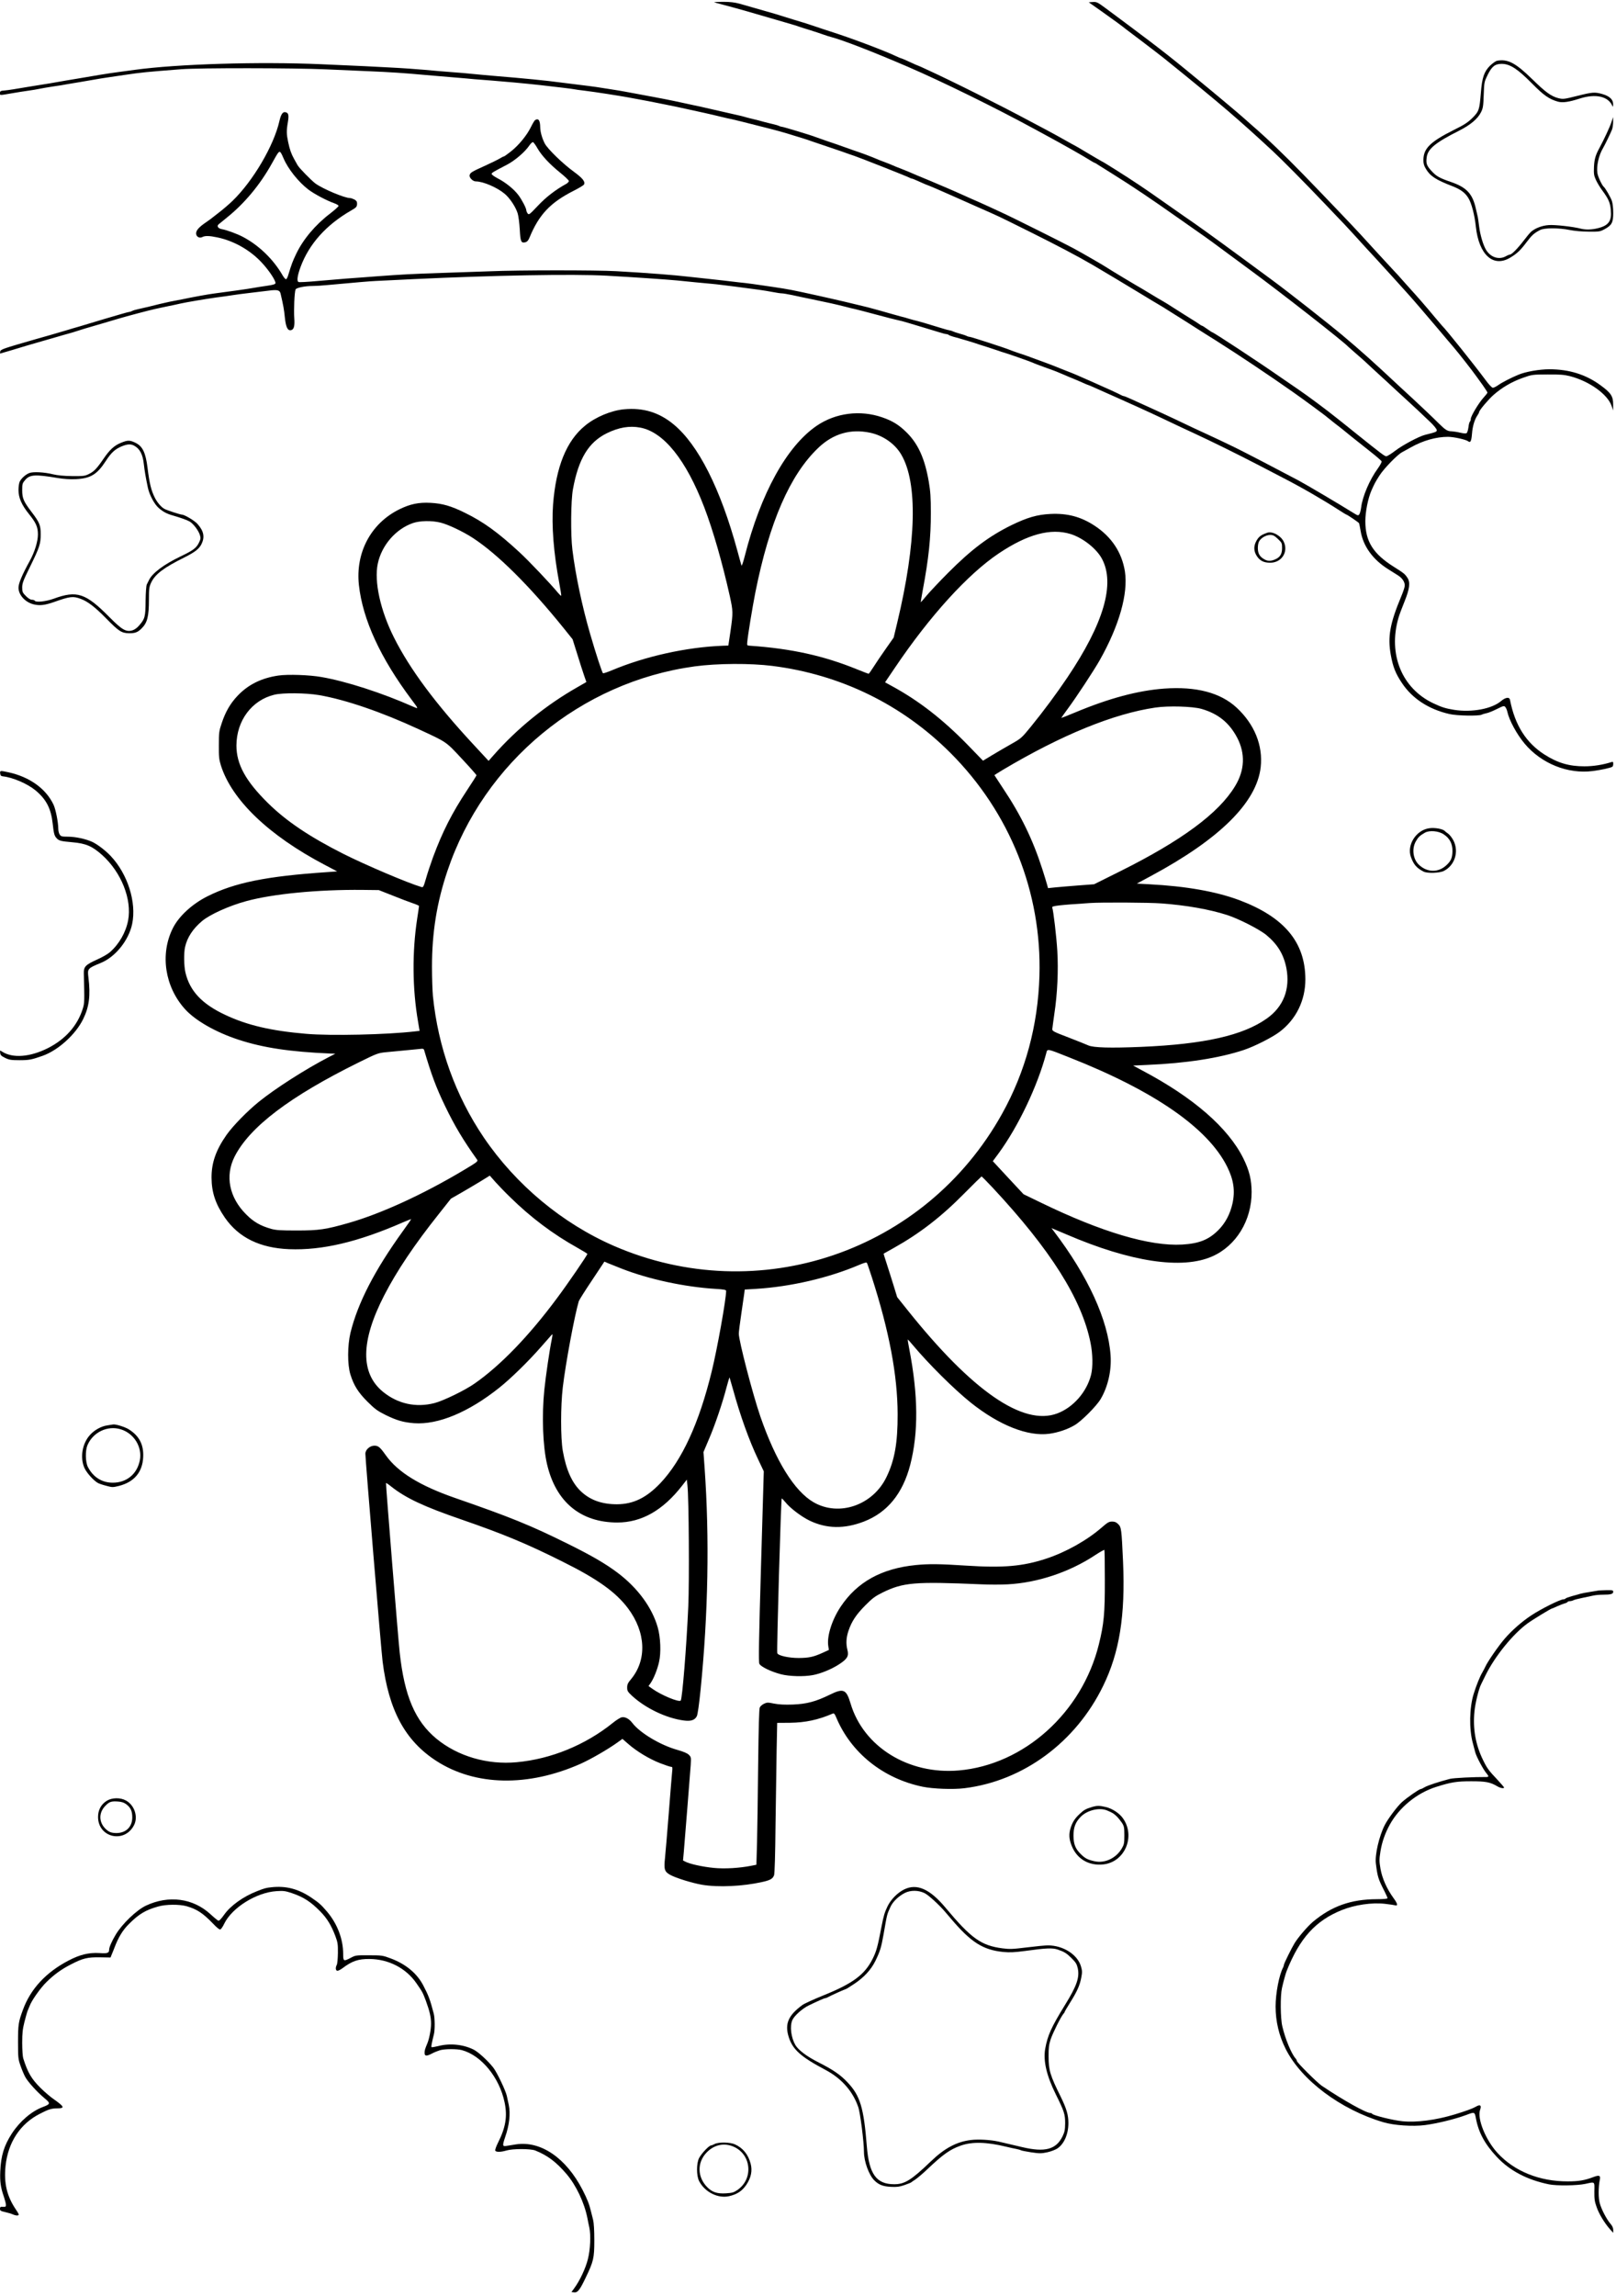 <?xml version="1.0" standalone="no"?>
<!DOCTYPE svg PUBLIC "-//W3C//DTD SVG 20010904//EN"
 "http://www.w3.org/TR/2001/REC-SVG-20010904/DTD/svg10.dtd">
<svg version="1.0" xmlns="http://www.w3.org/2000/svg"
 width="1747pt" height="2481pt" viewBox="0 0 1747 2481"
 preserveAspectRatio="xMidYMid meet">

<g transform="translate(0,2481) scale(0.1,-0.1)"
fill="#000000" stroke="none">
<path d="M7721 24786 c2 -2 40 -13 84 -24 181 -48 291 -79 590 -167 44 -13
112 -33 151 -44 40 -11 83 -25 95 -30 13 -5 65 -21 114 -36 50 -16 115 -37
145 -48 30 -11 69 -23 85 -27 128 -34 442 -155 828 -321 371 -160 944 -441
1372 -674 39 -21 95 -51 125 -68 176 -95 408 -226 478 -271 23 -14 44 -26 47
-26 3 0 18 -8 33 -19 15 -10 95 -60 177 -111 197 -123 394 -255 706 -475 141
-99 263 -184 271 -190 22 -15 95 -68 277 -203 91 -67 191 -141 221 -163 322
-236 999 -765 1055 -825 6 -6 44 -39 85 -75 41 -35 86 -75 101 -89 14 -14 48
-45 75 -70 27 -24 103 -94 169 -155 66 -62 147 -136 180 -166 72 -65 196 -181
282 -264 34 -33 63 -69 65 -80 3 -20 -4 -23 -128 -54 -66 -17 -242 -111 -319
-170 -43 -33 -88 -61 -98 -61 -18 0 -54 27 -332 250 -60 49 -146 117 -190 152
-128 103 -322 247 -435 324 -58 40 -141 97 -185 127 -244 170 -727 487 -740
487 -3 0 -27 16 -54 35 -26 19 -52 35 -55 35 -4 0 -22 10 -39 23 -18 12 -40
27 -49 32 -22 13 -154 96 -238 150 -36 23 -80 51 -99 61 -18 10 -41 24 -50 29
-67 41 -142 86 -171 103 -61 34 -344 204 -370 222 -34 24 -277 164 -375 217
-99 54 -687 347 -781 389 -38 18 -98 45 -134 62 -74 34 -151 68 -195 87 -16 7
-55 24 -85 38 -101 46 -244 107 -380 164 -74 30 -155 64 -179 75 -24 11 -67
28 -95 39 -28 11 -60 23 -71 28 -43 19 -92 39 -125 51 -31 11 -62 23 -125 50
-40 16 -111 43 -150 56 -22 7 -85 29 -140 49 -55 20 -147 52 -205 71 -58 20
-114 40 -125 44 -31 14 -347 110 -362 110 -7 0 -21 4 -31 9 -9 5 -39 14 -67
20 -27 6 -72 18 -100 25 -27 8 -81 22 -120 31 -38 9 -81 20 -95 25 -14 4 -47
12 -75 18 -50 11 -92 21 -285 65 -58 14 -141 32 -185 41 -44 10 -98 21 -120
26 -102 23 -307 63 -485 95 -47 9 -107 20 -135 25 -27 5 -95 17 -150 25 -55 8
-127 20 -160 25 -33 5 -121 16 -195 25 -74 9 -164 20 -200 25 -130 18 -390 44
-710 70 -74 6 -178 16 -230 21 -52 6 -151 14 -220 19 -69 5 -201 16 -295 25
-93 8 -258 20 -365 25 -107 5 -238 12 -290 15 -52 3 -264 12 -470 21 -667 29
-1550 3 -2015 -61 -66 -9 -149 -20 -185 -25 -73 -9 -283 -43 -405 -65 -44 -8
-111 -19 -150 -25 -38 -6 -90 -15 -115 -20 -25 -5 -92 -16 -150 -25 -58 -9
-127 -20 -155 -25 -122 -21 -203 -34 -247 -38 -43 -3 -48 -7 -48 -28 0 -26
-11 -26 140 0 47 8 121 20 165 26 44 6 98 15 120 20 22 5 87 16 145 25 58 8
128 19 155 25 28 5 95 16 150 25 55 9 120 21 145 25 25 5 95 16 155 25 61 9
137 20 170 25 189 28 222 31 615 62 190 15 1219 14 1555 -1 143 -6 359 -15
480 -21 214 -9 373 -19 600 -40 61 -5 193 -17 295 -25 102 -8 210 -18 240 -21
30 -3 111 -9 180 -14 121 -9 361 -31 525 -49 204 -23 352 -41 370 -45 11 -3
63 -10 115 -16 114 -14 373 -54 490 -76 47 -9 110 -20 140 -26 30 -5 84 -16
120 -23 36 -7 92 -19 125 -25 68 -13 171 -35 260 -55 33 -7 105 -23 160 -35
55 -12 136 -31 180 -42 44 -11 98 -23 120 -27 36 -8 98 -23 420 -105 54 -14
131 -35 170 -47 170 -52 232 -71 265 -84 19 -7 78 -27 130 -44 52 -17 140 -47
195 -66 55 -20 118 -42 140 -49 52 -17 575 -223 597 -236 10 -6 22 -10 27 -10
5 0 44 -16 85 -35 42 -19 79 -35 82 -35 5 0 175 -73 279 -120 22 -10 138 -61
259 -115 260 -115 181 -77 586 -278 283 -141 498 -254 670 -354 71 -41 409
-244 534 -320 70 -43 145 -88 166 -100 20 -11 79 -47 130 -80 51 -32 124 -78
164 -103 39 -25 105 -67 146 -93 41 -26 121 -77 178 -112 255 -161 578 -377
837 -559 109 -76 367 -266 375 -276 3 -3 37 -30 75 -60 39 -30 75 -58 80 -62
6 -4 53 -43 106 -86 53 -42 147 -117 209 -166 61 -48 114 -94 116 -101 3 -7
-16 -42 -41 -77 -87 -118 -166 -302 -180 -420 -4 -31 -13 -65 -20 -75 -12 -16
-16 -15 -66 16 -149 93 -506 304 -594 351 -249 132 -582 305 -680 353 -90 44
-254 122 -310 147 -27 12 -93 43 -145 67 -52 25 -142 68 -200 95 -58 28 -175
81 -260 120 -85 38 -183 83 -218 99 -35 16 -68 29 -73 29 -5 0 -17 4 -27 10
-24 14 -170 81 -332 152 -74 32 -144 63 -155 68 -11 5 -67 28 -125 50 -58 23
-114 45 -125 50 -47 18 -105 40 -175 65 -41 15 -84 31 -95 35 -11 4 -56 20
-100 34 -44 15 -89 31 -100 36 -35 16 -416 140 -431 140 -8 0 -22 4 -32 9 -9
6 -44 17 -77 26 -33 9 -68 21 -77 26 -10 5 -23 9 -30 9 -6 0 -48 11 -92 25
-191 58 -223 68 -256 76 -19 4 -60 15 -90 24 -30 10 -71 21 -90 25 -19 5 -60
16 -90 25 -82 24 -230 65 -270 75 -19 5 -62 15 -95 23 -33 8 -98 24 -145 35
-47 11 -105 24 -130 30 -25 6 -97 22 -160 36 -295 65 -315 69 -495 96 -166 25
-288 42 -365 49 -47 5 -123 14 -170 20 -47 5 -132 15 -190 21 -58 6 -141 15
-185 20 -140 17 -460 42 -785 60 -215 12 -1059 12 -1360 -1 -129 -5 -365 -13
-525 -18 -329 -11 -420 -16 -695 -36 -107 -8 -258 -20 -335 -25 -77 -6 -221
-18 -321 -27 -99 -9 -188 -14 -196 -10 -22 8 -13 69 21 162 92 249 278 456
546 610 58 33 65 41 65 77 0 20 -8 31 -30 43 -16 8 -37 15 -47 15 -58 0 -293
99 -373 157 -43 32 -176 167 -193 198 -6 12 -23 42 -37 66 -32 58 -47 100 -65
184 -18 85 -19 123 -3 215 13 78 7 103 -30 108 -27 4 -46 -27 -62 -98 -60
-264 -285 -647 -507 -861 -32 -31 -96 -87 -143 -123 -47 -36 -89 -70 -95 -74
-5 -4 -30 -22 -55 -39 -70 -48 -100 -82 -100 -115 0 -36 36 -56 68 -39 28 15
77 14 161 -4 179 -37 357 -138 482 -274 77 -82 151 -195 147 -221 -2 -11 -28
-19 -93 -28 -50 -7 -112 -17 -140 -22 -50 -10 -309 -46 -420 -60 -60 -7 -227
-37 -360 -65 -38 -8 -97 -19 -130 -25 -33 -7 -82 -18 -110 -25 -65 -17 -178
-44 -235 -56 -25 -5 -53 -14 -62 -19 -10 -6 -23 -10 -30 -10 -6 0 -50 -12 -97
-26 -47 -14 -124 -37 -171 -50 -47 -14 -119 -36 -160 -48 -41 -13 -95 -29
-120 -36 -25 -7 -56 -16 -70 -20 -14 -5 -59 -18 -100 -30 -41 -12 -104 -30
-140 -41 -36 -10 -105 -30 -155 -44 -354 -102 -380 -110 -383 -134 -2 -12 -2
-21 0 -21 2 0 57 16 123 36 151 46 181 55 335 99 69 20 145 42 170 49 25 8 72
21 105 30 33 9 78 22 100 30 37 13 79 25 298 89 45 14 114 34 152 45 80 24
333 91 385 102 19 5 80 17 135 29 55 11 120 25 145 31 66 15 270 49 390 66 58
7 134 18 170 24 36 6 121 17 190 25 69 8 162 19 208 25 91 12 116 5 125 -32
31 -133 38 -176 46 -256 11 -104 29 -145 64 -140 34 5 45 43 38 133 -6 84 2
278 14 307 7 19 101 38 186 38 30 0 101 4 159 10 318 29 453 41 520 44 41 2
226 11 410 20 860 41 1725 57 2090 37 288 -16 637 -40 755 -51 55 -6 150 -15
210 -21 61 -6 133 -13 160 -15 28 -2 88 -9 135 -15 77 -9 137 -17 385 -50 44
-6 112 -17 152 -25 40 -8 83 -14 97 -14 13 0 64 -9 113 -19 48 -11 144 -31
213 -45 160 -33 256 -54 350 -78 41 -11 93 -24 115 -28 22 -5 126 -32 230 -60
105 -28 208 -55 230 -59 22 -4 72 -17 110 -29 39 -12 111 -34 160 -48 50 -15
124 -37 165 -50 41 -13 82 -24 90 -24 9 0 20 -4 26 -9 5 -4 27 -13 49 -19 59
-15 247 -71 270 -81 11 -4 61 -20 110 -35 50 -16 101 -33 115 -38 14 -6 39
-14 55 -18 36 -10 282 -96 310 -109 11 -6 70 -28 130 -50 116 -41 142 -52 214
-83 24 -11 64 -28 90 -38 25 -10 72 -30 103 -44 31 -14 59 -26 62 -26 3 0 29
-11 58 -24 29 -13 96 -43 148 -66 52 -23 113 -50 135 -60 22 -10 112 -50 200
-90 88 -40 210 -96 270 -125 122 -58 261 -124 345 -162 181 -84 453 -218 675
-333 77 -40 201 -104 275 -143 208 -107 437 -240 612 -353 37 -24 70 -44 73
-44 8 0 129 -82 136 -92 3 -4 11 -43 18 -85 27 -164 131 -308 296 -412 39 -24
87 -55 108 -68 51 -32 79 -79 72 -120 -3 -18 -19 -65 -36 -105 -123 -294 -149
-438 -114 -633 24 -132 51 -201 120 -304 111 -168 290 -285 514 -336 80 -19
317 -23 349 -7 9 5 33 12 52 16 19 3 70 24 112 45 70 35 78 37 91 22 8 -9 18
-32 22 -51 20 -92 101 -242 187 -345 180 -215 467 -331 736 -296 94 12 192 34
212 46 6 3 10 18 10 32 0 22 -3 24 -22 18 -92 -29 -194 -45 -290 -45 -165 0
-288 36 -431 127 -199 127 -320 318 -373 591 -7 34 -48 28 -97 -13 -98 -84
-315 -125 -506 -95 -93 15 -135 28 -226 71 -339 160 -490 528 -378 919 8 30
38 111 66 179 56 139 65 208 32 258 -27 41 -38 50 -146 118 -226 142 -309 276
-309 494 0 100 29 247 66 331 32 72 39 87 87 162 47 74 190 222 243 251 12 7
55 30 96 53 131 74 274 114 402 114 62 0 197 -30 219 -49 23 -19 34 4 40 82 6
80 27 152 59 199 10 14 18 30 18 35 1 19 95 131 154 184 93 82 201 145 318
186 101 36 105 36 268 37 132 1 180 -3 240 -18 211 -54 410 -196 453 -324 l16
-47 0 63 c1 90 -23 127 -139 211 -157 115 -339 171 -550 171 -108 0 -257 -26
-335 -59 -74 -30 -181 -85 -216 -111 -23 -16 -50 -30 -60 -30 -11 0 -42 33
-81 86 -114 154 -427 546 -468 584 -3 3 -41 48 -85 100 -91 110 -190 223 -256
295 -25 27 -63 70 -85 95 -21 25 -72 81 -114 125 -72 77 -207 224 -340 370
-70 77 -410 433 -620 649 -204 210 -401 399 -557 533 -26 23 -66 58 -88 78
-37 34 -312 265 -465 390 -36 29 -119 98 -185 152 -100 82 -229 184 -366 288
-65 50 -396 297 -479 358 -85 63 -96 68 -137 65 l-43 -3 142 -100 c120 -85
222 -159 263 -193 6 -4 87 -66 180 -136 94 -71 197 -151 230 -177 286 -230
540 -439 695 -572 170 -147 253 -221 475 -426 106 -98 348 -343 570 -576 99
-105 194 -203 210 -220 23 -24 148 -160 230 -251 6 -6 55 -60 111 -120 91 -99
263 -288 354 -390 48 -53 204 -235 325 -378 55 -65 127 -151 161 -190 54 -63
204 -255 244 -312 8 -12 39 -54 68 -94 28 -40 52 -77 52 -82 0 -5 -18 -28 -40
-52 -52 -56 -140 -202 -140 -232 0 -13 -4 -25 -9 -29 -5 -3 -13 -30 -16 -60
-4 -30 -13 -59 -19 -64 -8 -7 -32 -5 -71 4 -33 8 -76 14 -95 15 -41 0 -65 15
-130 79 -64 64 -224 216 -290 276 -30 27 -93 86 -140 129 -280 262 -410 379
-616 552 -151 127 -599 479 -770 604 -108 80 -252 186 -319 235 -330 242 -481
351 -615 442 -30 21 -138 96 -240 168 -186 132 -335 231 -510 341 -110 69
-130 81 -150 91 -8 4 -77 44 -154 90 -76 46 -140 83 -142 83 -2 0 -45 24 -96
53 -51 29 -140 78 -198 109 -58 31 -141 75 -185 98 -336 180 -843 434 -1128
564 -42 20 -79 36 -81 36 -3 0 -44 18 -91 40 -47 22 -90 40 -94 40 -4 0 -29
11 -57 24 -127 60 -473 191 -714 268 -52 17 -124 40 -160 53 -36 12 -81 27
-100 33 -29 8 -194 59 -335 103 -34 10 -261 75 -377 108 -55 15 -105 21 -179
21 -56 0 -100 -2 -98 -4z m-4684 -1628 c5 -7 18 -33 28 -58 48 -114 162 -257
270 -339 64 -48 194 -117 278 -147 26 -9 47 -22 47 -29 0 -7 -42 -44 -92 -83
-159 -121 -292 -279 -367 -437 -36 -75 -50 -111 -84 -224 -7 -25 -18 -46 -24
-48 -6 -2 -24 17 -39 44 -100 173 -257 324 -429 414 -62 33 -178 75 -227 83
-39 7 -57 32 -36 51 7 6 46 38 87 71 193 154 363 358 491 589 73 132 78 138
97 113z"/>
<path d="M16182 24153 c-13 -3 -45 -26 -72 -51 -66 -65 -88 -130 -101 -296
-15 -184 -20 -199 -92 -271 -50 -49 -88 -74 -202 -130 -253 -127 -326 -199
-327 -322 -1 -38 6 -63 26 -96 45 -78 108 -120 286 -188 90 -35 139 -71 174
-129 34 -54 68 -184 81 -310 33 -303 188 -444 371 -334 74 44 111 79 180 171
55 73 80 95 144 128 46 24 202 24 320 0 50 -10 134 -18 205 -18 115 -1 122 0
174 28 76 42 91 70 91 176 0 52 -6 104 -15 130 -14 39 -70 136 -86 149 -20 16
-64 110 -70 149 -12 77 15 195 61 271 20 34 85 168 97 200 7 19 12 58 12 85
l0 50 -20 -59 c-16 -49 -80 -186 -126 -271 -44 -80 -57 -124 -61 -207 -3 -76
-1 -94 21 -142 14 -30 43 -79 66 -110 71 -96 88 -135 95 -216 11 -117 -23
-166 -137 -195 -66 -17 -133 -19 -186 -6 -83 22 -281 44 -348 39 -73 -5 -145
-33 -191 -72 -13 -12 -49 -55 -80 -96 -60 -79 -129 -150 -147 -150 -6 0 -29
-9 -50 -21 -73 -38 -160 -9 -209 70 -31 50 -65 164 -76 257 -5 44 -12 88 -14
99 -3 11 -13 54 -22 95 -36 158 -100 226 -269 284 -123 42 -157 62 -208 117
-53 58 -62 81 -54 145 10 93 89 160 349 291 123 62 202 128 238 199 22 43 26
65 30 189 5 138 6 141 43 217 46 92 80 118 153 118 88 -1 170 -54 324 -210
129 -131 188 -172 285 -199 50 -13 118 -3 233 34 175 56 314 23 355 -85 3 -8
6 2 6 23 1 52 -38 88 -117 111 -82 23 -107 21 -274 -21 -140 -35 -149 -36
-200 -24 -78 20 -139 64 -280 202 -185 181 -268 224 -386 202z"/>
<path d="M5784 23512 c-6 -4 -26 -37 -44 -74 -44 -90 -130 -195 -215 -263 -38
-30 -73 -55 -77 -55 -5 0 -25 -10 -46 -23 -20 -12 -91 -47 -157 -77 -146 -66
-161 -75 -168 -102 -7 -26 34 -68 67 -68 79 0 232 -66 312 -134 57 -48 118
-141 140 -210 9 -28 19 -107 23 -175 7 -134 14 -150 63 -138 17 5 30 20 42 49
102 248 224 378 476 506 58 29 109 60 113 68 17 30 -14 69 -110 139 -121 88
-283 246 -314 305 -29 57 -48 124 -49 175 -1 76 -19 101 -56 77z m26 -304 c46
-80 132 -172 246 -264 52 -42 94 -82 94 -90 0 -8 -14 -23 -31 -32 -113 -62
-218 -143 -305 -236 -90 -95 -96 -100 -110 -82 -8 11 -14 26 -14 33 0 23 -49
117 -88 168 -48 63 -139 136 -222 178 -36 19 -65 40 -65 47 0 13 13 21 167
101 84 44 192 136 239 205 16 24 35 41 42 38 6 -3 28 -32 47 -66z"/>
<path d="M6748 20388 c-140 -13 -309 -83 -424 -178 -200 -163 -314 -445 -345
-851 -17 -228 6 -525 67 -848 14 -73 23 -135 21 -138 -3 -2 -17 11 -32 29 -89
107 -317 347 -420 442 -233 215 -391 329 -590 426 -148 73 -241 100 -370 107
-130 7 -222 -13 -340 -71 -306 -152 -473 -467 -435 -817 41 -373 232 -788 570
-1239 78 -104 78 -102 13 -74 -331 147 -721 273 -988 319 -129 23 -363 31
-466 16 -183 -27 -327 -98 -442 -220 -78 -83 -129 -171 -170 -294 -29 -85 -31
-103 -31 -237 -1 -125 2 -155 22 -220 118 -373 517 -756 1120 -1073 l137 -72
-110 -8 c-653 -44 -996 -113 -1290 -260 -167 -83 -314 -218 -378 -349 -138
-279 -85 -628 131 -869 112 -125 332 -251 582 -333 267 -87 553 -130 990 -149
l55 -2 -72 -37 c-251 -130 -576 -338 -753 -481 -125 -101 -280 -259 -351 -359
-114 -163 -163 -301 -162 -463 1 -159 43 -284 144 -431 150 -216 378 -328 695
-341 355 -14 743 77 1228 289 49 21 90 37 91 36 1 -2 -40 -61 -92 -133 -302
-419 -485 -772 -564 -1095 -33 -138 -34 -343 -1 -450 37 -120 85 -195 186
-296 80 -79 106 -98 196 -143 121 -59 192 -79 306 -88 260 -19 590 118 924
385 123 98 315 286 447 437 58 66 111 126 118 134 10 11 10 0 0 -50 -23 -111
-65 -395 -80 -542 -29 -280 -17 -611 29 -807 95 -408 363 -630 760 -630 262 0
494 132 701 399 l50 64 7 -64 c15 -137 21 -1033 9 -1304 -19 -432 -65 -1001
-82 -1019 -19 -21 -213 60 -306 127 l-42 30 20 28 c35 49 76 151 94 233 23
101 16 268 -15 375 -61 213 -216 424 -432 587 -133 100 -283 187 -538 313
-401 199 -622 289 -1220 496 -380 132 -618 278 -748 460 -64 90 -82 105 -125
105 -48 0 -97 -43 -97 -87 0 -61 171 -2126 186 -2243 66 -529 243 -857 581
-1076 421 -272 993 -283 1562 -30 107 48 291 154 393 227 l57 41 61 -53 c89
-79 227 -163 345 -209 57 -22 111 -40 121 -40 14 0 16 -7 10 -57 -3 -32 -20
-231 -36 -443 -17 -212 -35 -431 -41 -487 -13 -121 -5 -146 56 -180 61 -34
239 -89 344 -107 176 -30 444 -17 652 30 86 19 113 35 127 72 7 17 13 226 16
547 4 286 9 651 12 810 l6 290 137 1 c167 2 304 31 463 99 14 6 22 -2 38 -41
160 -383 508 -661 935 -749 111 -23 330 -31 451 -16 636 78 1204 497 1500
1106 177 363 240 760 215 1340 -16 355 -19 374 -52 407 -21 21 -37 28 -66 28
-34 0 -49 -9 -109 -61 -160 -140 -389 -269 -605 -340 -253 -83 -463 -101 -863
-75 -290 19 -405 20 -547 6 -370 -37 -634 -184 -811 -450 -94 -141 -150 -318
-134 -424 l7 -43 -68 -31 c-100 -45 -147 -55 -258 -56 -108 0 -222 25 -232 52
-8 20 40 1672 48 1672 4 0 22 -19 40 -41 50 -63 175 -158 264 -200 183 -87
373 -90 584 -9 254 98 420 302 501 612 90 349 87 750 -10 1252 -11 55 -18 101
-17 103 2 1 25 -23 51 -55 173 -207 450 -482 631 -627 307 -245 618 -368 850
-336 94 13 198 48 273 93 74 43 237 207 281 282 79 134 119 309 107 474 -27
381 -243 853 -614 1340 l-25 33 24 -10 c13 -5 76 -32 140 -59 691 -297 1248
-381 1574 -237 259 114 427 389 426 697 -1 132 -25 232 -90 363 -164 330 -539
656 -1089 947 l-102 55 152 7 c421 18 777 73 1043 161 115 38 309 136 388 196
179 135 279 340 279 568 -1 402 -229 673 -716 856 -251 93 -572 150 -974 171
l-132 7 154 83 c744 400 1142 795 1185 1175 26 234 -67 464 -260 643 -175 162
-436 231 -784 206 -282 -21 -595 -104 -965 -259 -79 -33 -145 -59 -146 -58 -1
1 29 45 68 97 97 131 284 416 347 527 211 374 309 721 272 960 -33 205 -145
374 -329 494 -147 96 -293 135 -476 126 -143 -7 -250 -38 -421 -121 -244 -120
-433 -262 -685 -515 -91 -91 -194 -201 -230 -243 -35 -43 -65 -76 -66 -75 -1
1 9 61 22 132 64 340 88 569 87 835 0 167 -4 229 -22 335 -43 249 -113 405
-236 529 -83 83 -154 128 -268 167 -238 82 -502 48 -706 -90 -325 -221 -607
-731 -780 -1411 -16 -63 -31 -108 -35 -100 -3 8 -23 81 -45 162 -182 668 -422
1143 -689 1363 -156 129 -328 182 -534 163z m173 -198 c254 -47 496 -349 692
-860 96 -251 195 -597 277 -962 35 -162 36 -176 7 -378 l-23 -155 -59 -2
c-394 -15 -844 -115 -1204 -267 -46 -19 -88 -33 -92 -30 -10 6 -75 204 -139
424 -87 300 -158 636 -192 910 -20 161 -17 532 6 655 60 328 168 506 366 604
129 63 244 83 361 61z m2484 -55 c142 -30 271 -120 339 -238 179 -306 163
-949 -44 -1814 l-39 -162 -85 -121 c-47 -66 -106 -154 -132 -195 -26 -41 -50
-75 -54 -75 -3 0 -60 22 -127 49 -359 146 -708 223 -1153 254 -34 2 -35 3 -32
37 7 80 56 377 88 540 152 760 374 1270 681 1562 161 153 348 207 558 163z
m-4645 -971 c81 -19 244 -96 353 -167 268 -175 609 -514 980 -973 l97 -121 50
-159 c27 -88 60 -191 74 -231 l25 -72 -92 -53 c-344 -195 -658 -450 -914 -741
l-51 -58 -165 178 c-411 443 -686 813 -858 1155 -147 292 -216 606 -175 798
42 199 195 375 381 439 74 25 201 28 295 5z m6814 -124 c132 -41 280 -158 338
-266 146 -271 21 -699 -375 -1287 -116 -172 -250 -353 -393 -529 -98 -120
-106 -127 -205 -183 -57 -32 -151 -87 -208 -121 l-104 -63 -166 171 c-270 277
-529 478 -822 637 l-71 39 107 158 c377 559 788 1011 1124 1236 310 207 560
274 775 208z m-3224 -1425 c738 -93 1403 -418 1925 -940 644 -644 989 -1509
962 -2410 -16 -535 -152 -1037 -404 -1489 -830 -1492 -2633 -2105 -4195 -1428
-559 243 -1060 660 -1408 1172 -306 452 -494 974 -550 1529 -5 57 -10 198 -10
315 0 371 52 694 167 1036 395 1176 1443 2042 2673 2210 243 33 605 35 840 5z
m-4903 -315 c287 -49 681 -184 1082 -370 306 -142 288 -129 464 -318 88 -94
159 -174 158 -179 0 -4 -45 -75 -100 -158 -164 -248 -266 -448 -369 -725 -27
-74 -62 -179 -77 -233 -26 -89 -30 -97 -49 -91 -149 44 -609 240 -845 359
-365 184 -619 355 -816 550 -240 237 -339 418 -339 620 1 269 166 490 410 549
92 22 337 20 481 -4z m9541 -149 c181 -52 301 -149 387 -312 89 -171 82 -351
-23 -523 -176 -292 -577 -588 -1241 -919 l-283 -141 -172 -13 c-94 -7 -206
-17 -249 -21 l-77 -8 -11 40 c-6 23 -29 97 -51 166 -103 320 -232 585 -425
873 -51 77 -93 141 -93 142 0 1 42 27 93 58 633 376 1196 606 1647 672 141 21
402 13 498 -14z m-8741 -2018 c84 -34 182 -71 218 -83 36 -12 65 -25 65 -29 0
-5 -9 -66 -20 -137 -55 -358 -52 -759 9 -1110 l17 -102 -53 -6 c-300 -35 -907
-49 -1173 -26 -378 32 -640 93 -878 206 -249 117 -380 257 -427 455 -17 73
-19 213 -4 278 23 103 86 198 183 279 84 71 292 165 476 215 287 79 781 127
1260 122 l175 -2 152 -60z m8307 -84 c273 -20 520 -64 711 -125 127 -41 351
-155 427 -218 121 -101 186 -209 215 -358 42 -225 -32 -415 -211 -542 -259
-184 -677 -278 -1358 -307 -334 -14 -517 -9 -573 16 -22 10 -119 49 -215 86
-160 61 -175 69 -174 90 1 13 11 87 22 164 33 215 45 474 32 683 -9 152 -42
432 -55 468 -5 16 70 25 405 47 120 9 650 6 774 -4z m-7970 -1581 c79 -268
130 -406 226 -605 106 -220 199 -374 348 -583 12 -17 1 -26 -147 -114 -437
-261 -893 -470 -1244 -570 -245 -70 -319 -81 -557 -81 -178 0 -226 3 -280 18
-115 33 -189 75 -270 157 -182 182 -229 415 -124 623 163 321 598 651 1344
1019 201 99 207 101 300 110 52 5 156 15 230 22 74 7 143 14 153 15 10 0 19
-5 21 -11z m6976 -83 c917 -361 1498 -763 1706 -1180 71 -143 88 -261 58 -398
-26 -115 -77 -212 -153 -288 -104 -104 -208 -145 -391 -156 -350 -20 -872 135
-1525 452 l-190 92 -166 178 -166 179 63 85 c214 293 419 724 514 1079 14 54
0 56 250 -43z m-6046 -1509 c224 -220 463 -400 729 -548 59 -33 107 -63 107
-66 0 -13 -217 -330 -329 -479 -301 -406 -610 -726 -888 -920 -106 -75 -340
-188 -437 -213 -200 -51 -394 -8 -553 120 -249 201 -245 548 11 1045 134 261
326 547 588 876 l133 168 105 60 c58 33 152 89 210 124 l105 65 59 -67 c32
-36 104 -111 160 -165z m5217 102 c627 -672 963 -1204 1058 -1675 25 -121 27
-264 6 -348 -47 -185 -192 -351 -364 -416 -369 -140 -920 240 -1620 1116
l-112 140 -40 130 c-22 72 -56 177 -74 234 -19 58 -34 105 -32 106 1 1 49 28
107 60 281 157 516 338 765 591 99 100 183 182 186 183 3 1 57 -54 120 -121z
m-4011 -875 c295 -115 678 -198 1018 -219 85 -5 112 -10 112 -21 0 -91 -96
-627 -156 -871 -137 -561 -321 -959 -555 -1207 -151 -158 -292 -227 -469 -228
-160 0 -285 43 -385 135 -99 91 -164 232 -201 443 -24 137 -24 483 0 685 31
262 126 770 173 931 5 14 69 116 143 226 l134 202 36 -16 c19 -8 87 -35 150
-60z m2704 -89 c189 -586 279 -1063 280 -1484 1 -309 -32 -497 -121 -680 -147
-304 -513 -430 -788 -271 -207 120 -408 444 -575 926 -83 242 -232 814 -233
895 0 19 12 116 27 215 14 99 29 199 32 221 l5 41 117 7 c377 23 785 117 1117
258 56 24 82 31 87 23 4 -6 27 -74 52 -151z m-1500 -1215 c78 -283 174 -551
271 -755 l62 -131 -30 -1027 c-23 -784 -27 -1033 -18 -1052 14 -32 127 -86
235 -114 90 -23 245 -27 342 -9 88 16 204 64 287 118 88 58 105 88 88 155 -17
67 -13 134 12 207 34 101 84 176 182 274 76 77 105 98 185 138 226 110 343
120 1070 89 85 -4 214 -4 285 0 321 17 664 131 939 312 55 36 102 63 105 60 3
-2 5 -150 5 -327 1 -359 -10 -474 -65 -695 -182 -737 -809 -1300 -1514 -1361
-543 -47 -1031 255 -1170 724 -46 154 -77 167 -225 94 -154 -75 -250 -100
-400 -106 -88 -3 -147 0 -200 10 -69 14 -78 14 -110 -1 -19 -9 -40 -27 -46
-40 -8 -15 -13 -214 -18 -625 -3 -331 -9 -708 -12 -838 l-7 -237 -56 -11
c-126 -25 -288 -35 -405 -23 -116 11 -259 42 -306 67 l-26 13 8 89 c14 166 69
858 75 943 5 81 4 86 -20 110 -17 17 -57 34 -124 53 -185 52 -404 183 -487
291 -35 46 -79 69 -116 61 -15 -3 -59 -31 -96 -61 -296 -238 -667 -390 -1037
-424 -318 -30 -638 64 -869 254 -230 190 -346 461 -397 931 -17 151 -152 1827
-148 1831 2 3 26 -13 53 -35 160 -127 353 -218 769 -361 443 -153 704 -261
1085 -452 381 -189 577 -330 709 -505 194 -259 206 -558 32 -767 -33 -39 -41
-56 -41 -89 0 -36 6 -46 52 -89 145 -134 370 -242 558 -267 78 -11 121 3 143
46 9 17 25 128 41 288 82 821 97 1637 43 2398 l-12 168 58 137 c66 152 150
401 192 565 16 59 30 106 32 104 1 -2 18 -60 37 -128z"/>
<path d="M1306 20025 c-71 -29 -121 -75 -187 -172 -71 -104 -103 -138 -157
-164 -43 -22 -59 -24 -182 -23 -89 1 -159 8 -205 19 -96 24 -217 30 -258 14
-39 -15 -84 -55 -103 -91 -8 -15 -14 -56 -14 -93 0 -83 34 -161 114 -260 76
-94 96 -140 96 -219 0 -76 -35 -190 -88 -286 -84 -153 -122 -243 -122 -290 0
-78 73 -158 164 -180 66 -16 121 -9 219 25 175 62 207 66 291 34 75 -28 152
-87 271 -208 139 -142 168 -161 249 -163 65 -1 95 10 136 51 63 62 80 130 80
314 0 118 3 137 24 182 43 91 135 161 361 273 115 58 158 92 184 145 37 76 23
141 -44 216 -33 37 -142 101 -170 101 -16 0 -162 47 -186 61 -34 17 -78 68
-104 119 -40 79 -59 154 -80 325 -20 163 -53 232 -127 269 -64 32 -87 32 -162
1z m142 -29 c63 -33 95 -93 107 -201 7 -66 22 -154 44 -256 16 -76 70 -177
116 -217 48 -42 90 -64 155 -82 82 -24 145 -46 177 -63 40 -21 99 -98 114
-148 10 -32 9 -43 -10 -82 -28 -58 -63 -84 -197 -148 -182 -87 -309 -182 -344
-258 -7 -14 -17 -35 -23 -46 -6 -11 -12 -87 -13 -175 -1 -173 -7 -196 -69
-267 -22 -27 -51 -47 -74 -54 -68 -20 -112 6 -248 143 -257 260 -351 291 -603
199 -86 -31 -192 -42 -205 -21 -3 6 -17 10 -31 10 -15 0 -39 15 -64 40 -36 36
-40 45 -40 93 0 45 11 74 84 222 104 212 116 248 116 353 0 98 -13 128 -100
242 -85 112 -100 146 -100 233 0 69 2 76 33 112 50 58 108 61 352 20 68 -11
131 -15 197 -12 158 8 228 51 323 198 56 87 99 126 167 155 63 26 99 29 136
10z"/>
<path d="M13700 19054 c-65 -23 -88 -39 -113 -80 -36 -60 -36 -116 0 -172 34
-51 75 -72 145 -72 121 0 197 113 148 223 -30 68 -124 120 -180 101z m115 -67
c43 -41 45 -46 45 -99 0 -65 -22 -100 -77 -123 -48 -20 -82 -19 -120 5 -47 28
-65 62 -65 120 0 30 6 60 16 75 24 37 75 65 118 65 31 0 46 -8 83 -43z"/>
<path d="M2 16453 c2 -21 9 -29 28 -31 107 -11 265 -79 353 -151 118 -98 169
-197 187 -363 11 -101 18 -128 39 -151 27 -31 45 -36 171 -47 150 -13 216 -42
324 -138 208 -187 324 -480 281 -707 -25 -130 -98 -257 -198 -344 -20 -18 -80
-53 -134 -77 -127 -57 -148 -78 -147 -147 8 -304 8 -322 -10 -382 -57 -185
-187 -333 -379 -430 -193 -97 -381 -111 -495 -37 -23 15 -24 15 -20 -14 2 -24
12 -34 53 -54 43 -21 64 -25 155 -25 103 0 131 5 250 47 167 59 356 229 438
395 66 133 82 257 58 451 -12 96 -10 99 134 158 157 64 302 244 339 422 48
233 -48 537 -231 732 -55 59 -143 126 -199 153 -72 33 -183 57 -268 57 -61 0
-72 3 -85 22 -9 12 -16 41 -16 63 0 70 -28 211 -51 260 -82 174 -259 301 -489
351 -89 19 -92 19 -88 -13z"/>
<path d="M15450 15861 c-141 -20 -244 -182 -197 -311 30 -82 61 -118 136 -157
38 -21 175 -17 220 7 118 59 165 208 104 328 -15 29 -41 63 -58 75 -16 11 -32
24 -35 27 -19 24 -109 40 -170 31z m158 -66 c65 -43 95 -102 94 -181 -1 -72
-15 -105 -64 -151 -86 -82 -206 -82 -296 1 -66 59 -82 175 -36 255 25 45 42
62 98 94 48 28 148 20 204 -18z"/>
<path d="M1158 9409 c-63 -9 -138 -50 -185 -103 -84 -92 -110 -245 -60 -357
25 -55 101 -138 147 -163 14 -7 55 -21 91 -30 62 -17 69 -17 134 -1 166 42
256 149 263 313 6 133 -42 226 -153 297 -42 27 -147 60 -174 54 -3 -1 -31 -5
-63 -10z m147 -42 c145 -44 236 -194 206 -338 -30 -147 -143 -239 -292 -239
-118 0 -213 61 -269 170 -27 53 -29 176 -5 234 59 141 217 217 360 173z"/>
<path d="M17280 7625 c-8 -2 -49 -8 -90 -15 -41 -6 -88 -15 -105 -20 -16 -5
-58 -17 -93 -26 -35 -10 -65 -21 -68 -26 -3 -4 -12 -8 -21 -8 -36 0 -242 -103
-348 -173 -103 -68 -210 -162 -287 -251 -68 -78 -187 -251 -210 -303 -7 -15
-22 -44 -33 -63 -26 -43 -66 -142 -94 -233 -46 -148 -50 -379 -9 -530 10 -40
23 -85 27 -102 13 -48 89 -190 124 -229 9 -11 17 -23 17 -28 0 -4 -8 -8 -17
-8 -140 1 -359 -10 -398 -20 -113 -29 -242 -71 -273 -90 -18 -11 -37 -20 -43
-20 -16 0 -148 -92 -203 -141 -51 -46 -151 -180 -186 -248 -61 -120 -108 -323
-96 -416 18 -144 26 -168 92 -297 19 -37 34 -72 34 -77 0 -7 -42 -11 -117 -11
-278 -1 -487 -75 -689 -244 -58 -49 -157 -164 -198 -230 -31 -50 -116 -222
-116 -235 0 -6 -4 -19 -9 -29 -43 -81 -81 -280 -81 -421 0 -161 37 -317 110
-461 170 -337 594 -654 1055 -790 113 -34 318 -48 449 -31 136 18 328 65 451
111 87 33 87 33 101 -40 29 -153 96 -276 225 -414 140 -150 327 -248 564 -297
85 -17 304 -14 393 5 107 23 100 30 98 -81 -1 -81 3 -110 24 -168 25 -74 85
-173 144 -240 l36 -40 0 32 c0 21 -10 43 -29 65 -41 47 -97 153 -116 221 -17
58 -16 179 0 256 10 46 -6 53 -69 29 -94 -36 -160 -47 -276 -47 -307 -1 -579
109 -761 307 -129 141 -222 372 -188 467 18 48 0 61 -46 33 -37 -21 -111 -48
-230 -84 -202 -61 -413 -89 -565 -73 -101 10 -315 63 -326 80 -3 5 -12 9 -20
9 -46 0 -295 139 -525 294 -50 34 -269 252 -269 268 0 6 -6 19 -14 27 -45 51
-111 209 -143 346 -21 85 -23 333 -4 415 15 68 40 158 51 185 141 354 312 543
595 657 141 57 326 84 467 68 51 -6 100 -13 110 -16 33 -10 28 17 -17 78 -72
99 -123 213 -141 317 -14 82 -14 100 0 189 16 99 50 196 101 288 103 187 294
342 500 407 161 51 222 61 380 61 157 0 206 -9 283 -55 33 -19 72 -26 72 -12
0 4 -33 41 -72 84 -93 98 -111 122 -154 210 -82 166 -113 340 -94 529 9 90 46
241 71 290 4 8 26 53 49 100 102 206 296 445 454 560 55 40 252 160 262 160 3
0 30 11 59 25 30 13 66 27 80 31 14 3 28 10 31 15 3 5 14 9 25 9 10 0 27 4 37
9 9 6 53 17 97 26 44 9 99 21 122 26 23 5 70 9 105 9 82 0 108 8 108 31 0 17
-8 19 -72 18 -40 -1 -80 -3 -88 -4z"/>
<path d="M1154 5353 c-61 -38 -94 -100 -94 -174 0 -227 291 -290 391 -85 43
90 2 212 -89 262 -61 34 -151 32 -208 -3z m212 -38 c47 -36 64 -74 64 -142 0
-114 -86 -183 -208 -166 -31 4 -53 16 -80 42 -76 74 -76 177 -1 252 43 43 62
49 137 44 38 -3 63 -11 88 -30z"/>
<path d="M11805 5286 c-66 -20 -88 -32 -131 -73 -53 -49 -77 -86 -98 -147 -23
-70 -20 -126 10 -200 57 -143 187 -218 344 -200 232 27 348 305 209 499 -39
55 -116 105 -186 121 -67 16 -93 16 -148 0z m165 -38 c59 -25 71 -33 101 -62
18 -17 43 -49 58 -71 23 -36 26 -50 26 -135 0 -85 -3 -100 -27 -141 -63 -107
-184 -164 -296 -139 -72 16 -100 30 -145 74 -61 59 -81 109 -82 201 0 91 21
147 78 205 70 72 204 104 287 68z"/>
<path d="M2935 4419 c-58 -6 -77 -11 -155 -42 -149 -57 -289 -158 -357 -255
-32 -45 -53 -67 -63 -64 -8 3 -46 34 -85 70 -188 173 -451 208 -698 92 -101
-48 -256 -196 -326 -313 -40 -66 -71 -136 -71 -160 0 -39 -16 -45 -105 -39
-113 7 -213 -17 -334 -81 -244 -127 -411 -307 -493 -532 -49 -132 -53 -161
-53 -350 0 -170 2 -184 27 -255 14 -41 37 -95 50 -119 27 -52 130 -166 210
-232 66 -55 64 -63 -18 -94 -122 -45 -250 -155 -336 -287 -84 -130 -118 -239
-125 -408 -5 -111 4 -175 39 -275 11 -33 21 -71 22 -85 1 -22 -3 -25 -31 -24
-28 2 -33 -1 -33 -21 0 -20 8 -25 53 -35 28 -6 69 -18 89 -27 20 -9 44 -13 53
-9 13 5 9 15 -24 64 -97 144 -130 283 -111 470 27 255 158 455 370 563 92 48
128 59 187 59 86 0 80 17 -32 96 -38 26 -104 82 -146 124 -99 98 -139 166
-188 321 -6 19 -11 95 -11 167 0 108 5 149 25 229 14 54 29 107 34 118 5 11
15 35 22 53 21 58 118 195 182 257 83 82 163 139 265 191 128 66 178 78 312
76 l115 -2 13 33 c8 17 20 50 29 72 43 114 90 191 158 258 107 107 179 150
315 188 83 24 230 25 308 3 111 -32 176 -75 284 -187 41 -44 71 -68 80 -64 8
3 28 31 43 64 85 173 349 337 565 350 74 5 95 2 164 -21 127 -43 205 -93 308
-198 73 -74 120 -151 164 -268 25 -67 28 -87 27 -182 -1 -59 -6 -116 -12 -127
-15 -28 -14 -58 3 -64 8 -3 34 9 57 26 105 79 171 102 294 101 206 -2 394 -99
506 -261 66 -95 69 -101 102 -188 42 -115 57 -179 57 -250 0 -62 -19 -161 -39
-210 -26 -62 -31 -79 -31 -105 0 -37 20 -39 81 -7 24 13 63 28 85 35 52 15
183 16 238 1 210 -57 405 -295 461 -564 32 -152 12 -271 -72 -438 -19 -38 -32
-75 -29 -83 7 -18 59 -18 122 1 68 20 258 20 310 0 133 -53 228 -125 339 -255
103 -121 192 -308 225 -475 6 -33 16 -79 21 -102 18 -82 11 -241 -16 -344 -24
-97 -87 -231 -146 -311 l-31 -43 28 -3 c38 -5 62 25 123 153 88 182 96 216 96
410 0 109 -5 188 -13 220 -7 28 -18 70 -24 95 -17 73 -39 129 -90 229 -178
345 -451 532 -719 492 -41 -6 -89 -14 -106 -17 -41 -8 -42 6 -13 92 47 134 60
258 40 352 -6 26 -15 70 -21 97 -13 59 -107 255 -146 305 -58 74 -162 169
-211 194 -113 57 -257 72 -384 39 -37 -9 -70 -15 -73 -11 -5 5 2 42 26 139 12
49 11 173 -2 223 -39 150 -56 196 -114 306 -68 130 -190 230 -351 290 -85 32
-95 34 -234 34 -139 1 -147 0 -197 -27 -79 -41 -83 -39 -83 41 0 161 -63 326
-174 457 -65 76 -86 95 -169 151 -140 95 -274 130 -432 113z"/>
<path d="M9774 4395 c-73 -36 -146 -111 -181 -186 -30 -63 -41 -101 -62 -209
-43 -224 -56 -272 -97 -354 -86 -172 -214 -267 -534 -396 -104 -42 -204 -88
-225 -103 -152 -111 -192 -202 -150 -341 42 -139 130 -218 398 -360 173 -91
296 -230 355 -401 22 -61 62 -381 62 -484 0 -105 54 -253 113 -310 47 -47 94
-65 180 -69 62 -3 90 0 145 19 37 13 69 26 72 29 3 3 23 17 45 31 22 15 81 64
130 111 171 162 245 214 360 255 123 44 279 41 495 -12 36 -9 83 -19 105 -23
23 -5 46 -11 52 -15 6 -4 56 -13 111 -22 90 -13 109 -13 172 0 38 8 88 27 110
41 74 49 120 155 120 275 0 89 -20 155 -83 285 -115 231 -131 286 -131 434 -1
94 4 128 22 185 23 69 111 245 138 276 8 8 14 18 14 22 0 3 26 48 58 99 77
122 106 189 121 270 11 57 11 74 -3 122 -38 128 -191 226 -356 227 -30 0 -134
-10 -230 -22 -153 -19 -186 -20 -263 -10 -230 30 -337 106 -617 441 -168 201
-309 263 -446 195z m222 -40 c41 -20 156 -125 219 -199 6 -6 35 -41 65 -76
217 -256 345 -337 563 -360 75 -7 119 -5 242 11 224 31 293 34 349 15 73 -25
97 -40 153 -96 42 -42 54 -61 64 -105 22 -99 -10 -192 -139 -400 -147 -239
-187 -327 -213 -473 -22 -130 15 -289 115 -491 90 -181 101 -215 101 -311 -1
-72 -5 -94 -28 -142 -70 -143 -190 -175 -436 -117 -191 45 -218 51 -256 60
-85 19 -217 27 -298 17 -154 -18 -287 -89 -435 -232 -210 -201 -281 -246 -395
-246 -193 0 -272 110 -296 410 -33 417 -72 546 -206 688 -78 84 -156 137 -313
217 -131 66 -221 134 -254 190 -46 81 -61 200 -33 267 19 46 108 126 176 159
97 47 169 79 179 79 6 0 18 4 28 10 25 15 192 90 199 90 3 0 43 25 88 55 105
70 180 151 227 245 52 106 65 149 89 285 41 233 36 214 75 301 25 56 87 116
155 151 63 32 149 31 215 -2z"/>
<path d="M7726 1645 c-15 -8 -32 -15 -37 -15 -23 0 -102 -83 -131 -136 -30
-56 -30 -193 0 -250 61 -118 203 -190 323 -163 88 20 142 56 188 124 51 77 66
151 46 227 -26 99 -83 170 -170 209 -51 24 -177 26 -219 4z m187 -22 c207 -74
241 -350 59 -475 -39 -27 -57 -32 -124 -36 -95 -6 -148 12 -201 65 -109 109
-113 266 -9 375 76 80 177 106 275 71z"/>
</g>
</svg>
